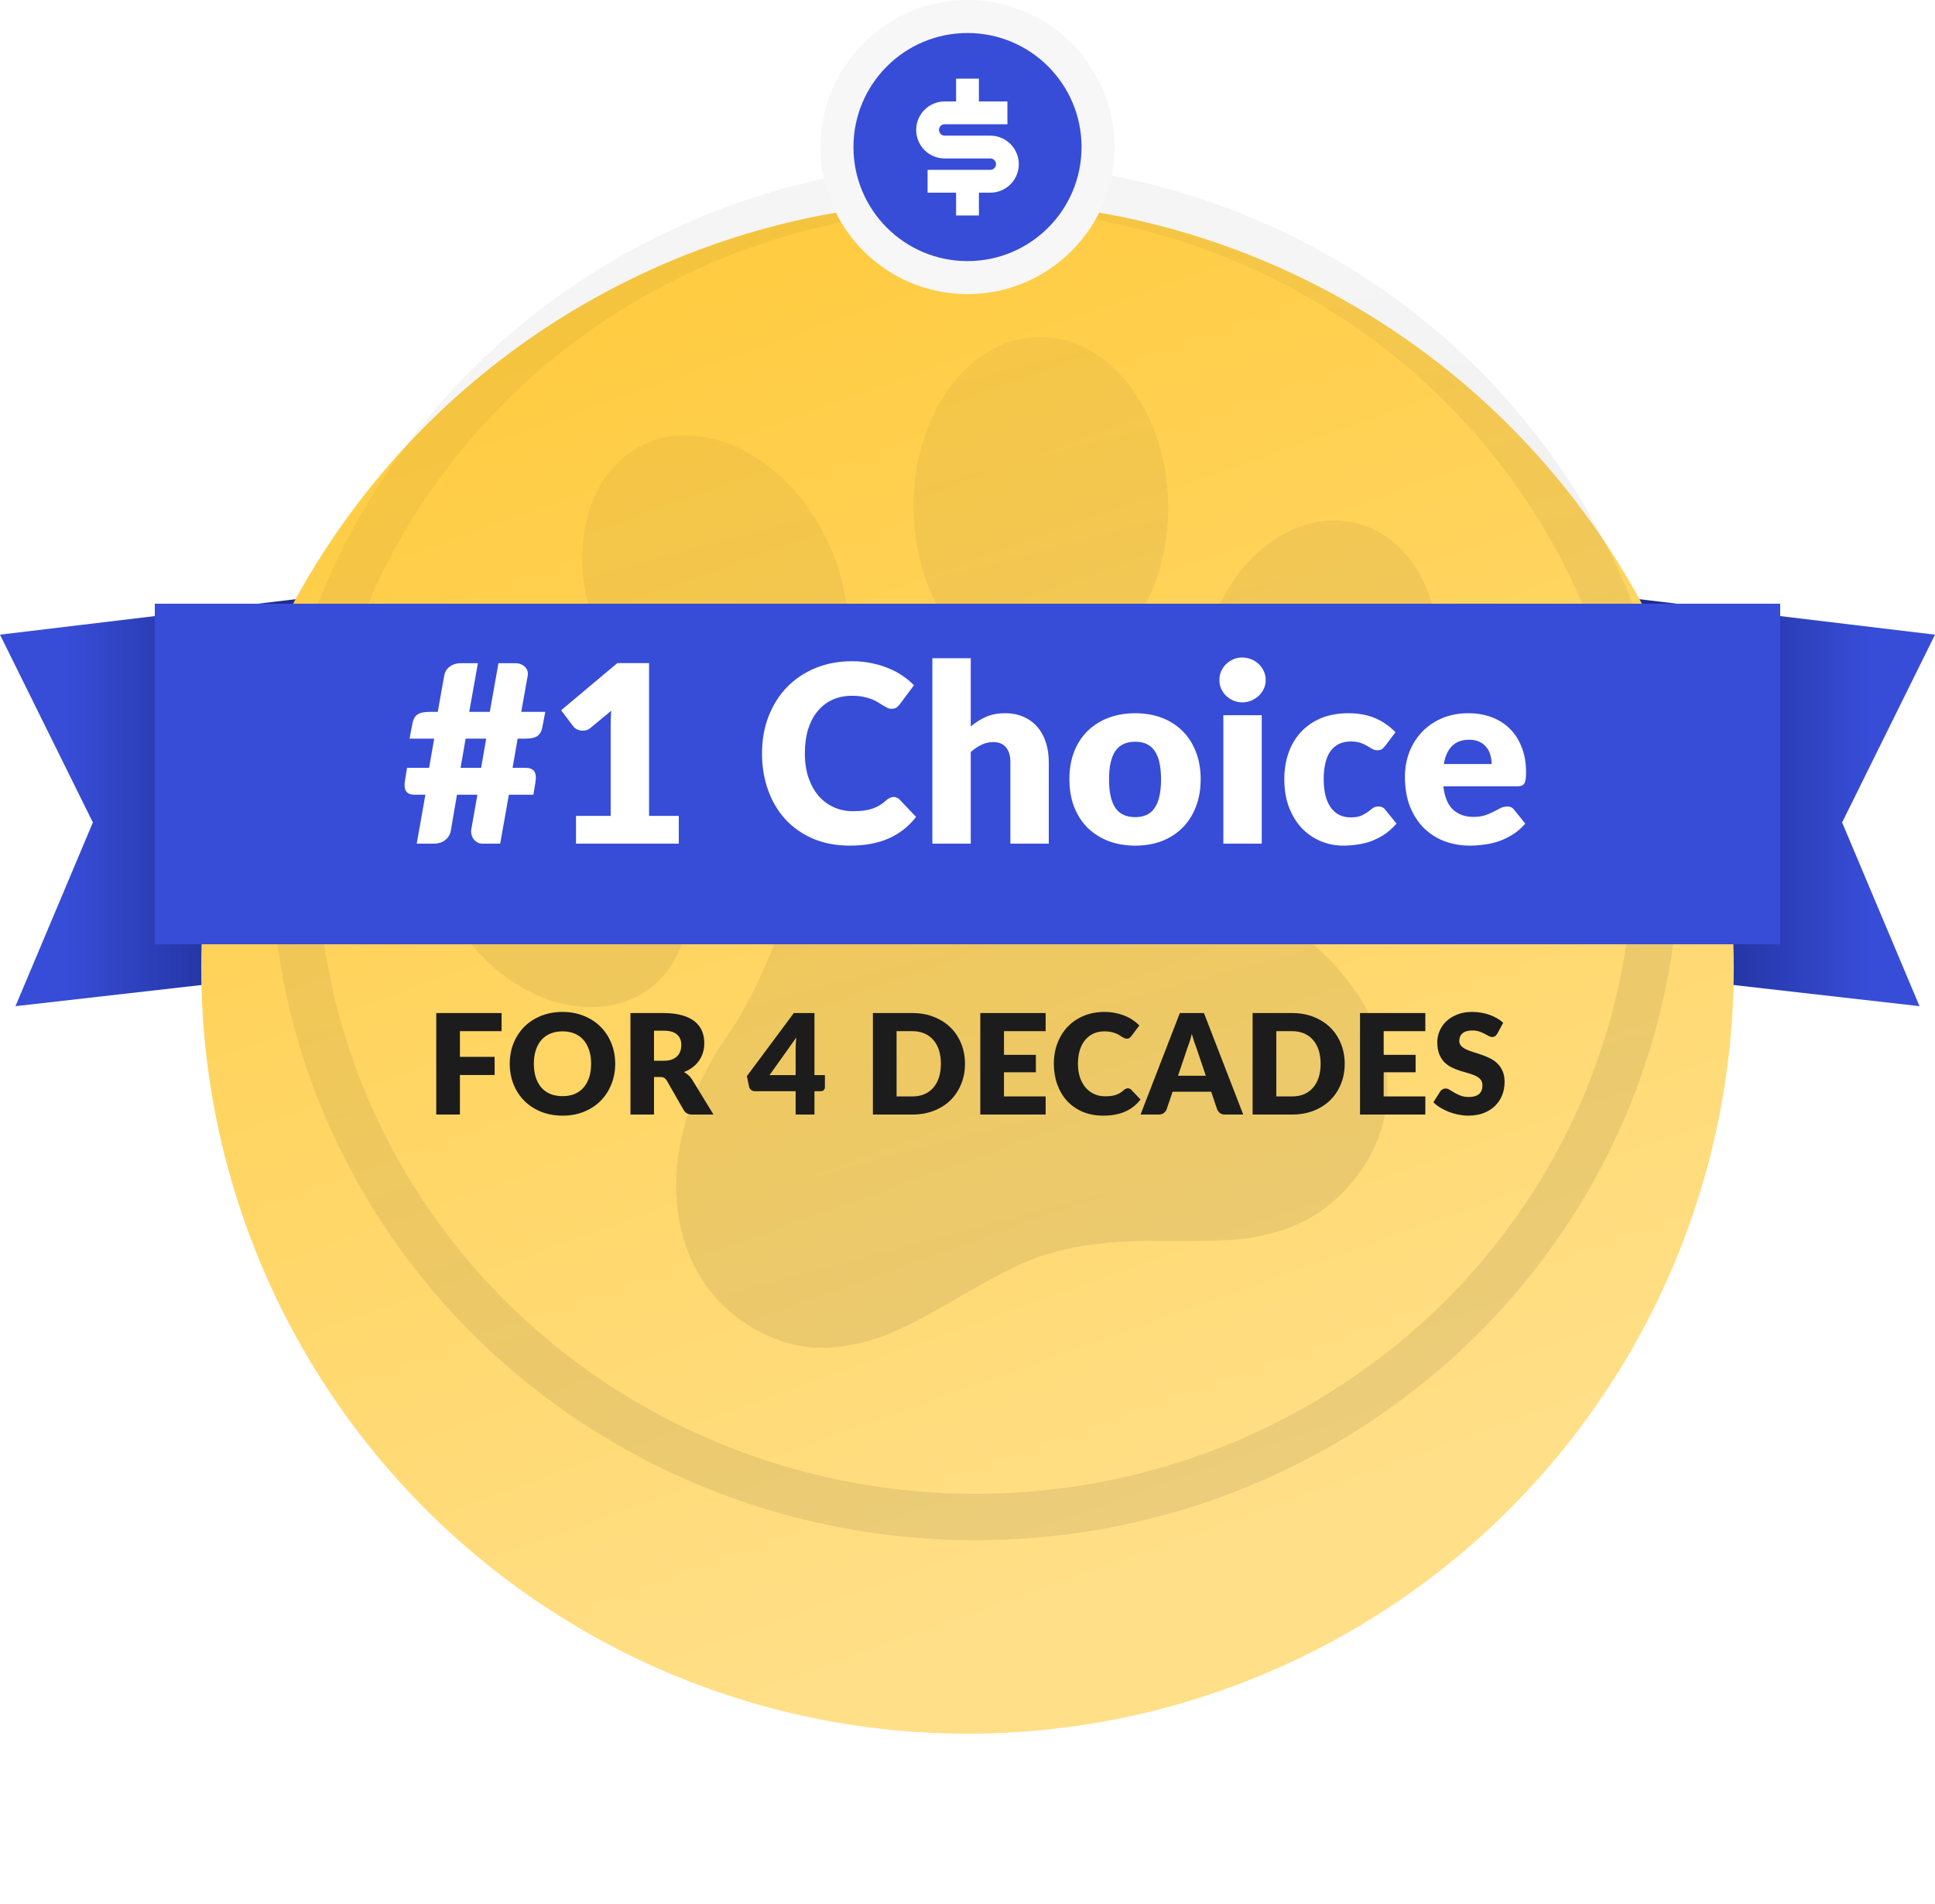<svg width="125" height="123" viewBox="0 0 125 123" fill="none" xmlns="http://www.w3.org/2000/svg">
<path d="M25 38L0 41L6 53.131L1 65L27 62.04L25 38Z" fill="url(#paint0_linear_86_9997)"/>
<path d="M100 38L125 41L119 53.131L124 65L98 62.04L100 38Z" fill="url(#paint1_linear_86_9997)"/>
<g filter="url(#filter0_ddi_86_9997)">
<circle cx="62.5" cy="56.5" r="49.5" fill="url(#paint2_linear_86_9997)"/>
</g>
<ellipse cx="63" cy="55" rx="44" ry="43" stroke="url(#paint3_linear_86_9997)" stroke-opacity="0.08" stroke-width="3"/>
<path fill-rule="evenodd" clip-rule="evenodd" d="M55.437 86.783C55.172 86.835 54.908 86.891 54.643 86.938C53.151 87.194 51.691 87.085 50.281 86.562C47.847 85.656 46.022 84.074 44.851 81.783C44.418 80.924 44.105 80.011 43.92 79.068C43.7 77.964 43.629 76.835 43.708 75.71C43.831 73.905 44.28 72.177 44.987 70.505C45.521 69.251 46.185 68.053 46.968 66.93C47.695 65.874 48.335 64.761 48.881 63.604C49.579 62.151 50.16 60.653 50.73 59.148C51.233 57.818 51.72 56.485 52.282 55.18C52.694 54.192 53.178 53.234 53.729 52.313C54.43 51.168 55.265 50.134 56.357 49.314C57.169 48.705 58.087 48.246 59.065 47.963C60.175 47.636 61.323 47.453 62.479 47.418C64.226 47.371 65.95 47.782 67.474 48.609C68.54 49.177 69.502 49.886 70.425 50.649C71.405 51.459 72.336 52.322 73.285 53.167C74.354 54.117 75.444 55.043 76.607 55.883C77.765 56.718 78.997 57.451 80.289 58.071C81.851 58.815 83.311 59.747 84.637 60.847C85.772 61.787 86.77 62.878 87.601 64.088C88.248 65.032 88.758 66.061 89.115 67.145C89.657 68.804 89.792 70.494 89.418 72.217C89.073 73.813 88.332 75.221 87.263 76.466C86.476 77.382 85.571 78.161 84.502 78.746C84.124 78.955 83.731 79.136 83.326 79.287C83.27 79.308 83.216 79.332 83.163 79.358C83.116 79.401 83.051 79.395 82.995 79.416C82.949 79.437 82.895 79.43 82.857 79.47L81.791 79.755C81.74 79.738 81.698 79.771 81.652 79.778L81.426 79.838C80.509 80.053 79.577 80.103 78.643 80.138C77.061 80.196 75.479 80.139 73.896 80.166C72.616 80.179 71.337 80.278 70.069 80.463C69.193 80.603 68.329 80.806 67.483 81.072C66.806 81.278 66.154 81.564 65.514 81.867C64.253 82.467 63.047 83.164 61.84 83.862C60.564 84.602 59.287 85.338 57.939 85.942C57.39 86.186 56.838 86.418 56.253 86.57C56.133 86.599 56.019 86.649 55.897 86.679C55.74 86.711 55.597 86.778 55.435 86.785M66.208 21.841C68.185 21.554 69.907 22.118 71.43 23.326C72.474 24.155 73.267 25.185 73.898 26.345C74.434 27.342 74.833 28.406 75.084 29.509C75.555 31.519 75.589 33.609 75.181 35.641C74.915 37.057 74.398 38.419 73.656 39.664C72.984 40.776 72.146 41.746 71.067 42.5C70.308 43.028 69.486 43.411 68.578 43.597C67.007 43.925 65.53 43.673 64.144 42.915C62.96 42.267 62.026 41.35 61.259 40.264C60.729 39.506 60.292 38.688 59.957 37.827C59.724 37.239 59.535 36.635 59.39 36.02C59.051 34.568 58.938 33.098 59.051 31.61C59.156 30.037 59.54 28.491 60.186 27.043C60.742 25.819 61.476 24.712 62.462 23.776C63.176 23.087 64.022 22.544 64.95 22.18C64.975 22.155 65.009 22.154 65.038 22.144L65.13 22.119C65.174 22.102 65.225 22.11 65.257 22.069L65.886 21.901C65.934 21.921 65.975 21.887 66.02 21.881L66.112 21.856C66.142 21.848 66.173 21.833 66.208 21.841ZM28.056 55.877C27.932 55.296 27.887 54.704 27.891 54.108C27.901 52.95 28.125 51.837 28.66 50.793C29.228 49.647 30.169 48.719 31.332 48.156C32.299 47.685 33.329 47.499 34.399 47.535C35.629 47.574 36.792 47.891 37.892 48.414C39.597 49.224 40.984 50.411 42.118 51.89C42.713 52.666 43.204 53.5 43.591 54.394C43.779 54.828 43.933 55.273 44.066 55.728C44.319 56.583 44.451 57.469 44.46 58.362C44.467 59.559 44.248 60.709 43.699 61.791C43.1 63.007 42.081 63.978 40.827 64.528C39.882 64.95 38.884 65.103 37.855 65.056C36.471 64.992 35.19 64.588 33.984 63.942C32.822 63.314 31.78 62.493 30.904 61.514C30.036 60.56 29.328 59.475 28.806 58.3L28.541 57.67C28.491 57.576 28.474 57.471 28.421 57.38C28.399 57.341 28.395 57.3 28.382 57.257C28.36 57.208 28.369 57.144 28.322 57.101L28.107 56.3C28.139 56.213 28.092 56.139 28.076 56.059C28.066 56 28.033 55.941 28.056 55.877ZM38.079 39.433C37.66 37.841 37.506 36.347 37.679 34.822C37.808 33.669 38.114 32.566 38.676 31.536C39.279 30.424 40.108 29.521 41.234 28.899C42.359 28.276 43.566 28.044 44.842 28.145C45.966 28.236 47.015 28.572 48.006 29.085C49.585 29.903 50.868 31.059 51.936 32.454C52.614 33.34 53.176 34.294 53.62 35.314C53.874 35.892 54.089 36.485 54.265 37.092C54.488 37.857 54.638 38.64 54.716 39.433C54.872 41.093 54.719 42.718 54.091 44.288C53.715 45.258 53.125 46.136 52.362 46.857C51.514 47.657 50.447 48.195 49.296 48.405C48.237 48.606 47.189 48.529 46.158 48.249C44.812 47.885 43.625 47.225 42.551 46.361C41.295 45.337 40.243 44.092 39.45 42.688C39.006 41.919 38.636 41.111 38.345 40.275C38.24 39.999 38.151 39.718 38.079 39.433ZM92.642 39.572L92.691 39.756C93.031 41.308 92.999 42.862 92.694 44.418C92.456 45.633 92.031 46.807 91.432 47.898C90.656 49.305 89.642 50.512 88.297 51.434C87.504 51.989 86.605 52.382 85.657 52.588C84.281 52.895 82.845 52.706 81.609 52.055C80.554 51.509 79.742 50.708 79.102 49.733C78.535 48.863 78.127 47.9 77.898 46.888C77.374 44.655 77.548 42.452 78.291 40.28C78.54 39.546 78.865 38.839 79.26 38.169C80.075 36.794 81.115 35.627 82.484 34.755C83.251 34.259 84.108 33.913 85.006 33.737C86.356 33.468 87.754 33.674 88.957 34.318C90.076 34.908 90.917 35.782 91.567 36.843C91.927 37.428 92.212 38.049 92.412 38.707L92.461 38.892C92.515 39.12 92.575 39.347 92.642 39.572Z" fill="url(#paint4_linear_86_9997)" fill-opacity="0.08" style="mix-blend-mode:plus-darker"/>
<g filter="url(#filter1_d_86_9997)">
<rect x="10" y="38" width="105" height="22" fill="#374DD7"/>
</g>
<path d="M31.408 47.716H30.08L29.752 49.604H31.08L31.408 47.716ZM35.224 45.988L35.032 46.996C34.984 47.247 34.877 47.431 34.712 47.548C34.552 47.66 34.296 47.716 33.944 47.716H33.44L33.112 49.604H33.976C34.227 49.604 34.405 49.679 34.512 49.828C34.619 49.972 34.643 50.22 34.584 50.572L34.456 51.34H32.872L32.312 54.5H31.16C31.048 54.5 30.941 54.473 30.84 54.42C30.744 54.367 30.661 54.295 30.592 54.204C30.528 54.113 30.483 54.009 30.456 53.892C30.429 53.775 30.429 53.649 30.456 53.516L30.84 51.34H29.52L29.128 53.636C29.101 53.791 29.051 53.924 28.976 54.036C28.907 54.143 28.821 54.231 28.72 54.3C28.624 54.369 28.515 54.42 28.392 54.452C28.275 54.484 28.152 54.5 28.024 54.5H26.92L27.48 51.34H26.776C26.525 51.34 26.347 51.268 26.24 51.124C26.133 50.975 26.109 50.724 26.168 50.372L26.296 49.604H27.72L28.048 47.716H26.456L26.648 46.708C26.696 46.463 26.8 46.281 26.96 46.164C27.125 46.047 27.384 45.988 27.736 45.988H28.28L28.696 43.644C28.744 43.393 28.864 43.199 29.056 43.06C29.253 42.916 29.48 42.844 29.736 42.844H30.872L30.312 45.988H31.64L32.2 42.844H33.304C33.432 42.844 33.547 42.865 33.648 42.908C33.755 42.951 33.843 43.009 33.912 43.084C33.987 43.153 34.04 43.239 34.072 43.34C34.104 43.436 34.109 43.543 34.088 43.66L33.672 45.988H35.224ZM43.849 52.708V54.5H37.209V52.708H39.449V46.828C39.449 46.679 39.452 46.529 39.457 46.38C39.463 46.225 39.471 46.071 39.481 45.916L38.153 47.02C38.036 47.111 37.919 47.167 37.801 47.188C37.689 47.204 37.583 47.204 37.481 47.188C37.38 47.167 37.289 47.132 37.209 47.084C37.129 47.031 37.071 46.977 37.033 46.924L36.249 45.884L39.881 42.836H41.929V52.708H43.849ZM57.73 51.484C57.794 51.484 57.858 51.497 57.922 51.524C57.986 51.545 58.047 51.585 58.106 51.644L59.178 52.772C58.708 53.385 58.119 53.849 57.41 54.164C56.706 54.473 55.871 54.628 54.906 54.628C54.02 54.628 53.226 54.479 52.522 54.18C51.823 53.876 51.228 53.46 50.738 52.932C50.252 52.399 49.879 51.769 49.618 51.044C49.356 50.313 49.226 49.521 49.226 48.668C49.226 47.799 49.367 47.001 49.65 46.276C49.932 45.545 50.33 44.916 50.842 44.388C51.354 43.86 51.967 43.449 52.682 43.156C53.396 42.863 54.183 42.716 55.042 42.716C55.479 42.716 55.89 42.756 56.274 42.836C56.663 42.911 57.026 43.017 57.362 43.156C57.698 43.289 58.007 43.452 58.29 43.644C58.572 43.836 58.823 44.044 59.042 44.268L58.13 45.492C58.071 45.567 58.002 45.636 57.922 45.7C57.842 45.759 57.73 45.788 57.586 45.788C57.49 45.788 57.399 45.767 57.314 45.724C57.228 45.681 57.138 45.631 57.042 45.572C56.946 45.508 56.839 45.441 56.722 45.372C56.61 45.297 56.474 45.231 56.314 45.172C56.159 45.108 55.975 45.055 55.762 45.012C55.554 44.969 55.308 44.948 55.026 44.948C54.578 44.948 54.167 45.031 53.794 45.196C53.426 45.361 53.106 45.604 52.834 45.924C52.567 46.239 52.359 46.628 52.21 47.092C52.066 47.551 51.994 48.076 51.994 48.668C51.994 49.265 52.074 49.796 52.234 50.26C52.399 50.724 52.62 51.116 52.898 51.436C53.18 51.751 53.508 51.991 53.882 52.156C54.255 52.321 54.655 52.404 55.082 52.404C55.327 52.404 55.551 52.393 55.754 52.372C55.956 52.345 56.146 52.305 56.322 52.252C56.498 52.193 56.663 52.119 56.818 52.028C56.972 51.932 57.13 51.812 57.29 51.668C57.354 51.615 57.423 51.572 57.498 51.54C57.572 51.503 57.65 51.484 57.73 51.484ZM62.71 46.932C63.009 46.676 63.331 46.471 63.678 46.316C64.03 46.156 64.449 46.076 64.934 46.076C65.387 46.076 65.787 46.156 66.134 46.316C66.486 46.471 66.782 46.689 67.022 46.972C67.262 47.249 67.443 47.583 67.566 47.972C67.689 48.356 67.75 48.775 67.75 49.228V54.5H65.27V49.228C65.27 48.823 65.177 48.508 64.99 48.284C64.803 48.055 64.529 47.94 64.166 47.94C63.894 47.94 63.638 47.999 63.398 48.116C63.163 48.228 62.934 48.383 62.71 48.58V54.5H60.23V42.524H62.71V46.932ZM73.339 46.076C73.968 46.076 74.542 46.175 75.059 46.372C75.576 46.569 76.019 46.852 76.387 47.22C76.76 47.588 77.048 48.036 77.251 48.564C77.459 49.087 77.563 49.676 77.563 50.332C77.563 50.993 77.459 51.591 77.251 52.124C77.048 52.652 76.76 53.103 76.387 53.476C76.019 53.844 75.576 54.129 75.059 54.332C74.542 54.529 73.968 54.628 73.339 54.628C72.704 54.628 72.126 54.529 71.603 54.332C71.086 54.129 70.638 53.844 70.259 53.476C69.886 53.103 69.595 52.652 69.387 52.124C69.184 51.591 69.083 50.993 69.083 50.332C69.083 49.676 69.184 49.087 69.387 48.564C69.595 48.036 69.886 47.588 70.259 47.22C70.638 46.852 71.086 46.569 71.603 46.372C72.126 46.175 72.704 46.076 73.339 46.076ZM73.339 52.788C73.91 52.788 74.328 52.588 74.595 52.188C74.867 51.783 75.003 51.169 75.003 50.348C75.003 49.527 74.867 48.916 74.595 48.516C74.328 48.116 73.91 47.916 73.339 47.916C72.752 47.916 72.323 48.116 72.051 48.516C71.779 48.916 71.643 49.527 71.643 50.348C71.643 51.169 71.779 51.783 72.051 52.188C72.323 52.588 72.752 52.788 73.339 52.788ZM81.508 46.204V54.5H79.028V46.204H81.508ZM81.764 43.932C81.764 44.129 81.724 44.316 81.644 44.492C81.564 44.663 81.454 44.815 81.316 44.948C81.177 45.076 81.014 45.18 80.828 45.26C80.647 45.335 80.452 45.372 80.244 45.372C80.041 45.372 79.852 45.335 79.676 45.26C79.5 45.18 79.343 45.076 79.204 44.948C79.07 44.815 78.964 44.663 78.884 44.492C78.809 44.316 78.772 44.129 78.772 43.932C78.772 43.729 78.809 43.54 78.884 43.364C78.964 43.188 79.07 43.033 79.204 42.9C79.343 42.767 79.5 42.663 79.676 42.588C79.852 42.513 80.041 42.476 80.244 42.476C80.452 42.476 80.647 42.513 80.828 42.588C81.014 42.663 81.177 42.767 81.316 42.9C81.454 43.033 81.564 43.188 81.644 43.364C81.724 43.54 81.764 43.729 81.764 43.932ZM89.493 48.172C89.419 48.263 89.347 48.335 89.278 48.388C89.208 48.441 89.109 48.468 88.981 48.468C88.859 48.468 88.747 48.439 88.645 48.38C88.549 48.321 88.44 48.257 88.317 48.188C88.195 48.113 88.051 48.047 87.885 47.988C87.72 47.929 87.515 47.9 87.269 47.9C86.966 47.9 86.701 47.956 86.478 48.068C86.259 48.18 86.078 48.34 85.933 48.548C85.79 48.756 85.683 49.012 85.614 49.316C85.544 49.615 85.51 49.953 85.51 50.332C85.51 51.127 85.662 51.737 85.966 52.164C86.275 52.591 86.699 52.804 87.237 52.804C87.525 52.804 87.752 52.769 87.918 52.7C88.088 52.625 88.232 52.545 88.35 52.46C88.467 52.369 88.573 52.287 88.669 52.212C88.771 52.137 88.896 52.1 89.046 52.1C89.243 52.1 89.392 52.172 89.493 52.316L90.213 53.204C89.957 53.497 89.688 53.737 89.406 53.924C89.123 54.105 88.832 54.249 88.534 54.356C88.24 54.457 87.944 54.527 87.645 54.564C87.347 54.607 87.056 54.628 86.773 54.628C86.267 54.628 85.781 54.532 85.317 54.34C84.859 54.148 84.454 53.871 84.102 53.508C83.755 53.14 83.478 52.689 83.269 52.156C83.067 51.623 82.966 51.015 82.966 50.332C82.966 49.735 83.053 49.177 83.23 48.66C83.411 48.137 83.675 47.687 84.022 47.308C84.374 46.924 84.805 46.623 85.317 46.404C85.835 46.185 86.432 46.076 87.109 46.076C87.76 46.076 88.331 46.18 88.822 46.388C89.312 46.596 89.755 46.9 90.15 47.3L89.493 48.172ZM96.358 49.356C96.358 49.159 96.332 48.967 96.278 48.78C96.23 48.593 96.147 48.428 96.03 48.284C95.918 48.135 95.769 48.015 95.582 47.924C95.395 47.833 95.169 47.788 94.902 47.788C94.433 47.788 94.065 47.924 93.798 48.196C93.531 48.463 93.356 48.849 93.27 49.356H96.358ZM93.238 50.796C93.318 51.489 93.529 51.993 93.87 52.308C94.212 52.617 94.651 52.772 95.19 52.772C95.478 52.772 95.726 52.737 95.934 52.668C96.142 52.599 96.326 52.521 96.486 52.436C96.651 52.351 96.801 52.273 96.934 52.204C97.073 52.135 97.217 52.1 97.366 52.1C97.564 52.1 97.713 52.172 97.814 52.316L98.534 53.204C98.278 53.497 98.001 53.737 97.702 53.924C97.409 54.105 97.105 54.249 96.79 54.356C96.481 54.457 96.169 54.527 95.854 54.564C95.545 54.607 95.249 54.628 94.966 54.628C94.385 54.628 93.838 54.535 93.326 54.348C92.82 54.156 92.374 53.873 91.99 53.5C91.612 53.127 91.31 52.663 91.086 52.108C90.868 51.553 90.758 50.908 90.758 50.172C90.758 49.617 90.852 49.092 91.038 48.596C91.23 48.1 91.502 47.665 91.854 47.292C92.212 46.919 92.641 46.623 93.142 46.404C93.649 46.185 94.219 46.076 94.854 46.076C95.403 46.076 95.905 46.161 96.358 46.332C96.817 46.503 97.209 46.751 97.534 47.076C97.865 47.401 98.121 47.801 98.302 48.276C98.489 48.745 98.582 49.279 98.582 49.876C98.582 50.063 98.574 50.215 98.558 50.332C98.542 50.449 98.513 50.543 98.47 50.612C98.427 50.681 98.369 50.729 98.294 50.756C98.225 50.783 98.134 50.796 98.022 50.796H93.238Z" fill="white"/>
<path d="M29.711 66.614V68.274H31.952V69.448H29.711V72H28.181V65.444H32.402V66.614H29.711ZM39.742 68.719C39.742 69.194 39.66 69.635 39.495 70.043C39.333 70.451 39.103 70.806 38.806 71.109C38.509 71.409 38.151 71.644 37.731 71.816C37.314 71.987 36.85 72.072 36.34 72.072C35.83 72.072 35.365 71.987 34.945 71.816C34.525 71.644 34.165 71.409 33.865 71.109C33.568 70.806 33.337 70.451 33.172 70.043C33.01 69.635 32.929 69.194 32.929 68.719C32.929 68.246 33.01 67.805 33.172 67.397C33.337 66.989 33.568 66.635 33.865 66.335C34.165 66.034 34.525 65.799 34.945 65.628C35.365 65.457 35.83 65.371 36.34 65.371C36.85 65.371 37.314 65.459 37.731 65.632C38.151 65.803 38.509 66.039 38.806 66.339C39.103 66.639 39.333 66.993 39.495 67.401C39.66 67.809 39.742 68.249 39.742 68.719ZM38.185 68.719C38.185 68.395 38.143 68.105 38.059 67.847C37.975 67.585 37.854 67.365 37.695 67.185C37.539 67.005 37.347 66.867 37.119 66.771C36.891 66.675 36.631 66.627 36.34 66.627C36.046 66.627 35.784 66.675 35.553 66.771C35.325 66.867 35.131 67.005 34.972 67.185C34.816 67.365 34.696 67.585 34.612 67.847C34.528 68.105 34.486 68.395 34.486 68.719C34.486 69.046 34.528 69.341 34.612 69.602C34.696 69.859 34.816 70.079 34.972 70.258C35.131 70.439 35.325 70.576 35.553 70.672C35.784 70.766 36.046 70.812 36.34 70.812C36.631 70.812 36.891 70.766 37.119 70.672C37.347 70.576 37.539 70.439 37.695 70.258C37.854 70.079 37.975 69.859 38.059 69.602C38.143 69.341 38.185 69.046 38.185 68.719ZM42.86 68.526C43.067 68.526 43.243 68.501 43.387 68.45C43.534 68.395 43.654 68.322 43.747 68.229C43.84 68.136 43.907 68.028 43.949 67.905C43.991 67.779 44.012 67.644 44.012 67.5C44.012 67.212 43.918 66.987 43.729 66.825C43.543 66.663 43.253 66.582 42.86 66.582H42.248V68.526H42.86ZM46.091 72H44.714C44.459 72 44.276 71.904 44.165 71.712L43.076 69.808C43.025 69.728 42.968 69.669 42.905 69.633C42.842 69.594 42.752 69.575 42.635 69.575H42.248V72H40.727V65.444H42.86C43.334 65.444 43.738 65.493 44.071 65.592C44.407 65.688 44.68 65.823 44.89 65.997C45.103 66.171 45.257 66.376 45.353 66.614C45.449 66.85 45.497 67.109 45.497 67.388C45.497 67.6 45.469 67.802 45.412 67.99C45.355 68.18 45.271 68.355 45.16 68.517C45.049 68.676 44.911 68.819 44.746 68.945C44.584 69.07 44.396 69.174 44.183 69.255C44.282 69.306 44.375 69.371 44.462 69.448C44.549 69.523 44.627 69.614 44.696 69.719L46.091 72ZM51.398 69.453V67.743C51.398 67.638 51.401 67.525 51.407 67.406C51.416 67.282 51.428 67.155 51.443 67.023L49.711 69.453H51.398ZM53.288 69.453V70.236C53.288 70.305 53.264 70.365 53.216 70.416C53.171 70.467 53.105 70.493 53.018 70.493H52.613V72H51.398V70.493H48.761C48.674 70.493 48.595 70.466 48.523 70.412C48.454 70.358 48.41 70.29 48.392 70.209L48.248 69.52L51.281 65.444H52.613V69.453H53.288ZM62.338 68.719C62.338 69.194 62.255 69.632 62.09 70.034C61.928 70.433 61.699 70.779 61.402 71.073C61.105 71.364 60.746 71.592 60.326 71.757C59.909 71.919 59.446 72 58.936 72H56.389V65.444H58.936C59.446 65.444 59.909 65.526 60.326 65.691C60.746 65.856 61.105 66.084 61.402 66.375C61.699 66.666 61.928 67.013 62.09 67.415C62.255 67.814 62.338 68.249 62.338 68.719ZM60.781 68.719C60.781 68.395 60.739 68.103 60.655 67.842C60.571 67.581 60.449 67.361 60.29 67.18C60.134 66.998 59.942 66.858 59.714 66.762C59.486 66.663 59.227 66.614 58.936 66.614H57.919V70.83H58.936C59.227 70.83 59.486 70.782 59.714 70.686C59.942 70.587 60.134 70.448 60.29 70.267C60.449 70.085 60.571 69.862 60.655 69.602C60.739 69.341 60.781 69.046 60.781 68.719ZM64.856 66.614V68.144H66.917V69.269H64.856V70.83H67.547V72H63.326V65.444H67.547V66.614H64.856ZM72.862 70.303C72.898 70.303 72.934 70.311 72.97 70.326C73.006 70.338 73.04 70.361 73.073 70.394L73.676 71.028C73.412 71.373 73.081 71.634 72.682 71.811C72.286 71.985 71.816 72.072 71.273 72.072C70.775 72.072 70.328 71.988 69.932 71.82C69.539 71.649 69.205 71.415 68.929 71.118C68.656 70.818 68.446 70.464 68.299 70.056C68.152 69.645 68.078 69.2 68.078 68.719C68.078 68.231 68.158 67.782 68.317 67.374C68.476 66.963 68.699 66.609 68.987 66.312C69.275 66.015 69.62 65.784 70.022 65.619C70.424 65.454 70.867 65.371 71.35 65.371C71.596 65.371 71.827 65.394 72.043 65.439C72.262 65.481 72.466 65.541 72.655 65.619C72.844 65.694 73.018 65.785 73.177 65.894C73.336 66.001 73.477 66.118 73.6 66.245L73.087 66.933C73.054 66.975 73.015 67.014 72.97 67.05C72.925 67.083 72.862 67.1 72.781 67.1C72.727 67.1 72.676 67.088 72.628 67.064C72.58 67.04 72.529 67.011 72.475 66.978C72.421 66.942 72.361 66.904 72.295 66.865C72.232 66.823 72.155 66.786 72.065 66.753C71.978 66.717 71.875 66.687 71.755 66.663C71.638 66.639 71.5 66.627 71.341 66.627C71.089 66.627 70.858 66.674 70.648 66.766C70.441 66.859 70.261 66.996 70.108 67.176C69.958 67.353 69.841 67.572 69.757 67.833C69.676 68.091 69.635 68.386 69.635 68.719C69.635 69.055 69.68 69.354 69.77 69.615C69.863 69.876 69.988 70.097 70.144 70.276C70.303 70.454 70.487 70.588 70.697 70.681C70.907 70.775 71.132 70.821 71.372 70.821C71.51 70.821 71.636 70.815 71.75 70.803C71.864 70.788 71.971 70.766 72.07 70.736C72.169 70.703 72.262 70.66 72.349 70.609C72.436 70.555 72.524 70.488 72.614 70.407C72.65 70.377 72.689 70.353 72.731 70.335C72.773 70.314 72.817 70.303 72.862 70.303ZM77.895 69.493L77.288 67.698C77.243 67.584 77.195 67.451 77.144 67.297C77.093 67.141 77.042 66.974 76.991 66.793C76.946 66.977 76.898 67.146 76.847 67.302C76.796 67.458 76.748 67.593 76.703 67.707L76.1 69.493H77.895ZM80.312 72H79.133C79.001 72 78.894 71.97 78.813 71.91C78.732 71.847 78.671 71.767 78.629 71.671L78.242 70.528H75.749L75.362 71.671C75.329 71.755 75.269 71.832 75.182 71.901C75.098 71.967 74.993 72 74.867 72H73.679L76.217 65.444H77.774L80.312 72ZM86.868 68.719C86.868 69.194 86.785 69.632 86.62 70.034C86.458 70.433 86.229 70.779 85.932 71.073C85.635 71.364 85.276 71.592 84.856 71.757C84.439 71.919 83.976 72 83.466 72H80.919V65.444H83.466C83.976 65.444 84.439 65.526 84.856 65.691C85.276 65.856 85.635 66.084 85.932 66.375C86.229 66.666 86.458 67.013 86.62 67.415C86.785 67.814 86.868 68.249 86.868 68.719ZM85.311 68.719C85.311 68.395 85.269 68.103 85.185 67.842C85.101 67.581 84.979 67.361 84.82 67.18C84.664 66.998 84.472 66.858 84.244 66.762C84.016 66.663 83.757 66.614 83.466 66.614H82.449V70.83H83.466C83.757 70.83 84.016 70.782 84.244 70.686C84.472 70.587 84.664 70.448 84.82 70.267C84.979 70.085 85.101 69.862 85.185 69.602C85.269 69.341 85.311 69.046 85.311 68.719ZM89.385 66.614V68.144H91.447V69.269H89.385V70.83H92.076V72H87.856V65.444H92.076V66.614H89.385ZM96.727 66.775C96.682 66.847 96.634 66.901 96.583 66.938C96.535 66.974 96.472 66.992 96.394 66.992C96.325 66.992 96.25 66.971 96.169 66.928C96.091 66.883 96.001 66.834 95.899 66.78C95.8 66.726 95.686 66.678 95.557 66.636C95.428 66.591 95.281 66.569 95.116 66.569C94.831 66.569 94.618 66.63 94.477 66.753C94.339 66.873 94.27 67.037 94.27 67.243C94.27 67.376 94.312 67.485 94.396 67.572C94.48 67.659 94.59 67.734 94.725 67.797C94.863 67.86 95.019 67.918 95.193 67.972C95.37 68.023 95.55 68.082 95.733 68.148C95.916 68.211 96.094 68.286 96.268 68.373C96.445 68.46 96.601 68.571 96.736 68.706C96.874 68.841 96.985 69.006 97.069 69.201C97.153 69.393 97.195 69.626 97.195 69.898C97.195 70.201 97.143 70.485 97.038 70.749C96.933 71.013 96.78 71.244 96.579 71.442C96.381 71.637 96.135 71.791 95.841 71.906C95.55 72.016 95.218 72.072 94.846 72.072C94.642 72.072 94.434 72.051 94.221 72.009C94.011 71.967 93.807 71.909 93.609 71.834C93.411 71.755 93.225 71.664 93.051 71.559C92.877 71.454 92.725 71.337 92.596 71.208L93.046 70.497C93.082 70.446 93.129 70.404 93.186 70.371C93.246 70.335 93.31 70.317 93.379 70.317C93.469 70.317 93.559 70.346 93.649 70.403C93.742 70.46 93.846 70.522 93.96 70.591C94.077 70.66 94.21 70.724 94.36 70.781C94.51 70.838 94.687 70.866 94.891 70.866C95.167 70.866 95.382 70.806 95.535 70.686C95.688 70.563 95.764 70.37 95.764 70.106C95.764 69.953 95.722 69.828 95.638 69.732C95.554 69.636 95.443 69.556 95.305 69.493C95.17 69.43 95.016 69.375 94.842 69.327C94.668 69.279 94.489 69.227 94.306 69.169C94.123 69.109 93.945 69.037 93.771 68.954C93.597 68.867 93.441 68.754 93.303 68.616C93.168 68.475 93.058 68.301 92.974 68.094C92.89 67.884 92.848 67.626 92.848 67.32C92.848 67.074 92.898 66.834 92.997 66.6C93.096 66.366 93.241 66.157 93.433 65.975C93.625 65.791 93.861 65.646 94.14 65.538C94.419 65.427 94.738 65.371 95.098 65.371C95.299 65.371 95.494 65.388 95.683 65.421C95.875 65.451 96.057 65.498 96.228 65.561C96.399 65.621 96.558 65.694 96.705 65.781C96.855 65.865 96.988 65.961 97.105 66.069L96.727 66.775Z" fill="#1C1C1C"/>
<circle cx="62.5" cy="9.5" r="9.5" fill="#F7F7F7"/>
<circle cx="62.5" cy="9.5" r="6.233" fill="white"/>
<path d="M62.5 16.867C58.431 16.867 55.133 13.569 55.133 9.5C55.133 5.431 58.431 2.133 62.5 2.133C66.569 2.133 69.867 5.431 69.867 9.5C69.867 13.569 66.569 16.867 62.5 16.867ZM59.922 10.973V12.447H61.763V13.92H63.237V12.447H63.973C64.462 12.447 64.93 12.253 65.276 11.907C65.621 11.562 65.815 11.093 65.815 10.605C65.815 10.117 65.621 9.648 65.276 9.303C64.93 8.957 64.462 8.763 63.973 8.763H61.027C60.929 8.763 60.835 8.724 60.766 8.655C60.697 8.586 60.658 8.493 60.658 8.395C60.658 8.297 60.697 8.204 60.766 8.135C60.835 8.065 60.929 8.027 61.027 8.027H65.078V6.553H63.237V5.08H61.763V6.553H61.027C60.538 6.553 60.07 6.747 59.724 7.093C59.379 7.438 59.185 7.907 59.185 8.395C59.185 8.883 59.379 9.352 59.724 9.697C60.07 10.043 60.538 10.237 61.027 10.237H63.973C64.071 10.237 64.165 10.275 64.234 10.345C64.303 10.414 64.342 10.507 64.342 10.605C64.342 10.703 64.303 10.796 64.234 10.865C64.165 10.934 64.071 10.973 63.973 10.973H59.922Z" fill="#374DD7"/>
<defs>
<filter id="filter0_ddi_86_9997" x="3" y="4" width="119" height="119" filterUnits="userSpaceOnUse" color-interpolation-filters="sRGB">
<feFlood flood-opacity="0" result="BackgroundImageFix"/>
<feColorMatrix in="SourceAlpha" type="matrix" values="0 0 0 0 0 0 0 0 0 0 0 0 0 0 0 0 0 0 127 0" result="hardAlpha"/>
<feMorphology radius="3" operator="erode" in="SourceAlpha" result="effect1_dropShadow_86_9997"/>
<feOffset dy="7"/>
<feGaussianBlur stdDeviation="6.5"/>
<feColorMatrix type="matrix" values="0 0 0 0 0 0 0 0 0 0 0 0 0 0 0 0 0 0 0.2 0"/>
<feBlend mode="normal" in2="BackgroundImageFix" result="effect1_dropShadow_86_9997"/>
<feColorMatrix in="SourceAlpha" type="matrix" values="0 0 0 0 0 0 0 0 0 0 0 0 0 0 0 0 0 0 127 0" result="hardAlpha"/>
<feOffset dy="2"/>
<feGaussianBlur stdDeviation="2"/>
<feColorMatrix type="matrix" values="0 0 0 0 0 0 0 0 0 0 0 0 0 0 0 0 0 0 0.2 0"/>
<feBlend mode="normal" in2="effect1_dropShadow_86_9997" result="effect2_dropShadow_86_9997"/>
<feBlend mode="normal" in="SourceGraphic" in2="effect2_dropShadow_86_9997" result="shape"/>
<feColorMatrix in="SourceAlpha" type="matrix" values="0 0 0 0 0 0 0 0 0 0 0 0 0 0 0 0 0 0 127 0" result="hardAlpha"/>
<feOffset dy="-3"/>
<feComposite in2="hardAlpha" operator="arithmetic" k2="-1" k3="1"/>
<feColorMatrix type="matrix" values="0 0 0 0 0 0 0 0 0 0 0 0 0 0 0 0 0 0 0.12 0"/>
<feBlend mode="normal" in2="shape" result="effect3_innerShadow_86_9997"/>
</filter>
<filter id="filter1_d_86_9997" x="7" y="36" width="111" height="28" filterUnits="userSpaceOnUse" color-interpolation-filters="sRGB">
<feFlood flood-opacity="0" result="BackgroundImageFix"/>
<feColorMatrix in="SourceAlpha" type="matrix" values="0 0 0 0 0 0 0 0 0 0 0 0 0 0 0 0 0 0 127 0" result="hardAlpha"/>
<feOffset dy="1"/>
<feGaussianBlur stdDeviation="1.5"/>
<feColorMatrix type="matrix" values="0 0 0 0 0 0 0 0 0 0 0 0 0 0 0 0 0 0 0.2 0"/>
<feBlend mode="normal" in2="BackgroundImageFix" result="effect1_dropShadow_86_9997"/>
<feBlend mode="normal" in="SourceGraphic" in2="effect1_dropShadow_86_9997" result="shape"/>
</filter>
<linearGradient id="paint0_linear_86_9997" x1="1" y1="53" x2="17" y2="53" gradientUnits="userSpaceOnUse">
<stop offset="0.2" stop-color="#374DD7"/>
<stop offset="1" stop-color="#1D2C8F"/>
</linearGradient>
<linearGradient id="paint1_linear_86_9997" x1="124" y1="53" x2="108" y2="53" gradientUnits="userSpaceOnUse">
<stop offset="0.2" stop-color="#374DD7"/>
<stop offset="1" stop-color="#1D2C8F"/>
</linearGradient>
<linearGradient id="paint2_linear_86_9997" x1="62.5" y1="7" x2="99.464" y2="110.478" gradientUnits="userSpaceOnUse">
<stop stop-color="#FFCC42"/>
<stop offset="0.8" stop-color="#FFDF88"/>
</linearGradient>
<linearGradient id="paint3_linear_86_9997" x1="53.791" y1="26.845" x2="68.643" y2="82.127" gradientUnits="userSpaceOnUse">
<stop stop-opacity="0.5"/>
<stop offset="1"/>
</linearGradient>
<linearGradient id="paint4_linear_86_9997" x1="54.236" y1="25.022" x2="69.765" y2="82.978" gradientUnits="userSpaceOnUse">
<stop stop-opacity="0.5"/>
<stop offset="1"/>
</linearGradient>
</defs>
</svg>
